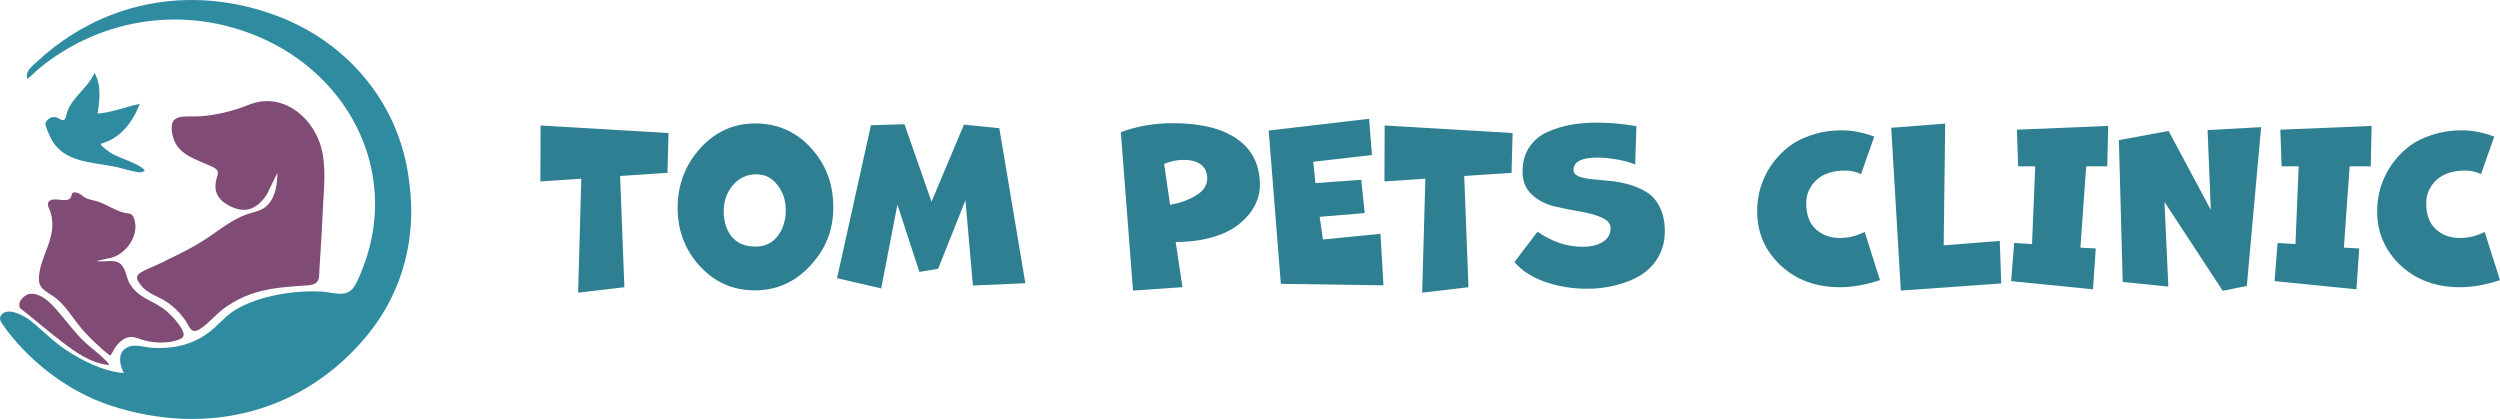 <?xml version="1.0" encoding="UTF-8"?>
<svg id="Layer_2" data-name="Layer 2" xmlns="http://www.w3.org/2000/svg" viewBox="0 0 980.82 164.36">
  <defs>
    <style>
      .cls-1 {
        fill: #804b75;
      }

      .cls-2 {
        fill: #2f8ba0;
      }

      .cls-3 {
        fill: #2e7f92;
      }
    </style>
  </defs>
  <g id="Layer_1-2" data-name="Layer 1">
    <g>
      <path class="cls-2" d="M160.55,71.48c2.97,21.17-2.3,42.53-16.02,59.5-24.68,30.52-62.77,40.75-101.37,28.06-16.71-5.49-32.63-17.99-42.25-31.93-.93-1.35-1.41-2.52-.11-3.87,2.62-2.72,8.89.74,11.24,2.62,4.76,3.8,8.59,7.96,13.85,11.43,6.56,4.32,14.62,8.42,22.71,9.07-1.51-2.82-2.56-7.29.47-9.55,3.12-2.34,7.16-.57,10.68-.35,7.9.48,15.06-1.04,21.43-5.49,4.12-2.87,6.95-6.87,11.19-9.42,9.26-5.54,22.83-7.7,33.66-7.15,5.33.27,10.23,2.89,13.38-2.66,1.29-2.27,2.57-5.56,3.47-8.01,13.75-37.5-6.85-76.81-45.45-90.91C68.9,2.38,38.22,8.15,15.36,26.84c-1.35,1.1-2.8,2.75-4.15,3.73-.18.13-.23.34-.55.26-.31-1.25-.08-2.52.74-3.56,1.09-1.39,4.07-3.95,5.52-5.22C42.54-.23,76.64-5.98,109.18,6.42c27.51,10.49,46.68,34.05,50.91,61.77l.47,3.29Z"/>
      <path class="cls-1" d="M70.43,122.8c-1.4-1.57-3.06-3-4.84-4.21-3.48-2.37-7.6-3.29-10.26-6.65-1.49-1.87-2.61-3.47-.05-5.06,2.05-1.27,5.22-2.39,7.5-3.52,6.19-3.08,12.37-5.89,18.1-9.68,4.98-3.3,9.35-6.96,15.05-9.26,2.02-.81,4.24-1.21,6.16-2,5.54-2.28,6.83-9.49,6.72-14.59l-4.02,8.28c-3.43,5.36-7.95,8.03-14.4,4.84-4.31-2.13-6.56-5.13-5.66-9.86.51-2.66,1.98-4.04-1.33-5.61-6.63-3.16-14.23-4.62-15.8-12.89-1.65-8.7,5-6.5,11.28-6.99,4.87-.38,9.95-1.43,14.55-2.95,3.27-1.08,6.22-2.64,9.78-2.93,11.14-.93,19.96,8.26,22.67,17.66,2.29,7.96,1.16,16.65.78,24.79-.35,7.54-.75,15.07-1.29,22.58-.29,4.01.63,6.87-4.87,7.22-12.37.8-22.01,1.48-32.31,8.78-3.51,2.49-6.1,5.94-9.53,8.2-3.84,2.53-4.19-.78-5.99-3.33-.64-.91-1.51-1.99-2.25-2.82Z"/>
      <path class="cls-1" d="M32.13,76.59c.29.19.65.6,1.05.84,1.77,1.07,3.68,1.07,5.66,1.79,3.26,1.19,6.1,3.25,9.58,4.17,2.08.55,3.34-.06,4.18,2.31,2.36,6.64-3.36,14.96-10.77,15.8l-4.09.92c4.58.69,8.93-1.79,11.14,3.48.85,2.02.95,3.69,2.23,5.72,3.31,5.24,8.19,6.04,12.87,9.4,2.73,1.96,5.61,5.09,7.24,7.93,1.24,2.16,1.36,3.47-1.34,4.4-4.05,1.4-8.85,1.29-12.99.26-2.37-.59-4.23-1.88-6.82-1.22-1.85.47-3.48,2.1-4.57,3.51-.82,1.06-1.27,2.34-2,3.32-.32.43-.62.05-.98-.22-2.64-1.95-6.91-6.14-9.19-8.57-4.02-4.27-6.68-9.56-11.24-13.33-2.74-2.27-6.76-3.35-6.82-7.3-.14-9.12,7.66-16.51,4.56-26.52-.4-1.29-1.82-3.24-.49-4.38,2.12-1.82,6.82.96,8.35-1.33.75-1.12.05-2.26,2.02-2.06.89.09,1.71.64,2.43,1.1Z"/>
      <path class="cls-2" d="M38.28,44.55c5.71-.41,11.04-2.64,16.57-3.82-2.22,5.78-5.87,11.39-11.78,14.34-1.1.55-2.16.82-3.24,1.28-.17.07-.33-.11-.27.28.12.75,3.28,2.98,4.07,3.46,3.26,1.96,10.37,3.94,12.7,6.26.24.24.45.4.35.78-.48.08-.94.43-1.42.49-1.41.2-7.86-1.73-9.8-2.14-9.63-2.02-20.66-1.62-25.55-11.34-.47-.94-2.12-4.7-2.1-5.51.04-1.22,1.68-2.52,2.88-2.68,1.83-.26,2.69.98,3.9,1.18,1.29.21,1.52-2.58,1.88-3.54,2.06-5.53,8.3-9.47,10.6-15.02,2.77,4.91,2.05,10.68,1.2,15.98Z"/>
      <path class="cls-1" d="M21.97,121.27c3.37,3.83,6.61,8.23,10.17,11.86,2.97,3.04,6.65,5.44,9.56,8.53.15.16,1.33,1.46,1.19,1.57-7.28-.69-13.2-5.02-18.69-9.21-5.54-4.23-10.8-8.83-16.3-13.11-1.35-2.49,1.75-5.7,4.51-5.66,3.98.06,7.25,3.4,9.56,6.02Z"/>
      <path class="cls-3" d="M244.97,112.68l-18.16,2.14,1.25-44.71-16.06,1.07.08-21.94,50.2,2.96-.42,15.61-18.57,1.23,1.67,43.64Z"/>
      <path class="cls-3" d="M296.05,113.92c-8.48,0-15.65-3.18-21.5-9.53-5.8-6.36-8.7-13.97-8.7-22.85s2.93-16.74,8.79-23.26c5.91-6.57,13.14-9.86,21.67-9.86s16.04,3.21,21.84,9.62c5.86,6.36,8.78,14.11,8.78,23.26s-3.01,16.41-9.04,22.93c-5.97,6.46-13.25,9.7-21.84,9.7ZM296.47,96.74c3.63,0,6.5-1.37,8.62-4.11,2.12-2.79,3.18-6.16,3.18-10.11s-1.09-7.2-3.26-9.94c-2.12-2.79-4.88-4.19-8.28-4.19-3.68,0-6.75,1.42-9.2,4.27-2.4,2.85-3.6,6.22-3.6,10.11,0,4.16,1.06,7.53,3.18,10.11,2.12,2.58,5.24,3.86,9.37,3.86Z"/>
      <path class="cls-3" d="M402.28,111.12l-20.58.9-2.93-33.45-10.71,26.87-7.36,1.23-8.62-26.38-6.36,32.87-17.32-4.03,13.3-59.99,13.14-.41,10.62,30.41,12.72-30.24,13.89,1.4,10.21,60.81Z"/>
      <path class="cls-3" d="M463.92,112.68l-19.41,1.31-4.77-62.13c6.3-2.36,13.08-3.53,20.33-3.53,11.1,0,19.58,2.11,25.44,6.33,5.86,4.16,8.78,10.14,8.78,17.92,0,2.85-.7,5.59-2.09,8.22-1.4,2.63-3.43,5.01-6.11,7.15-2.62,2.14-6.08,3.84-10.37,5.1-4.29,1.26-9.12,1.89-14.47,1.89l2.68,17.75ZM456.72,64.28l2.34,16.11c4.07-.77,7.5-2.03,10.29-3.78,2.84-1.75,4.27-3.94,4.27-6.57,0-2.47-.84-4.3-2.51-5.51s-3.88-1.81-6.61-1.81-5.27.52-7.78,1.56Z"/>
      <path class="cls-3" d="M542.75,111.94l-40.24-.58-4.77-60.16,39.41-4.6,1.09,14.22-23.01,2.63.84,8.38,17.99-1.31,1.34,13.07-17.65,1.48,1.26,8.88,22.59-2.22,1.17,20.22Z"/>
      <path class="cls-3" d="M576.12,112.68l-18.16,2.14,1.25-44.71-16.06,1.07.09-21.94,50.2,2.96-.42,15.61-18.57,1.23,1.67,43.64Z"/>
      <path class="cls-3" d="M594.16,102.82l9.04-11.92c5.69,3.94,11.57,5.92,17.65,5.92,3.29,0,5.94-.63,7.95-1.89,2.06-1.31,3.09-3.1,3.09-5.34,0-1.86-1.2-3.29-3.6-4.27-2.34-1.04-5.21-1.84-8.62-2.38-3.34-.55-6.72-1.23-10.12-2.05-3.4-.88-6.3-2.44-8.7-4.68-2.34-2.25-3.51-5.2-3.51-8.88s.84-6.79,2.51-9.37c1.67-2.63,3.96-4.63,6.86-6,2.95-1.37,6.05-2.36,9.29-2.96,3.24-.6,6.78-.9,10.63-.9,4.8,0,9.93.47,15.39,1.4l-.5,15.04c-1.51-.71-3.71-1.34-6.61-1.89-2.9-.55-5.66-.82-8.28-.82-6.19,0-9.29,1.62-9.29,4.85,0,1.1.64,1.92,1.92,2.47,1.34.55,3.07.93,5.19,1.15s4.43.44,6.95.66c2.57.22,5.1.68,7.61,1.4,2.57.71,4.91,1.73,7.03,3.04,2.12,1.26,3.82,3.21,5.11,5.83,1.34,2.63,2.01,5.81,2.01,9.53s-.86,7.15-2.59,10.11c-1.68,2.9-3.96,5.26-6.86,7.07-2.9,1.75-6.14,3.07-9.71,3.94-3.57.93-7.33,1.4-11.29,1.4-5.8,0-11.32-.9-16.57-2.71-5.19-1.86-9.18-4.44-11.96-7.73Z"/>
      <path class="cls-3" d="M731.56,90.99l6.02,18.9c-5.52,1.86-10.76,2.79-15.73,2.79-9.43,0-17.21-2.88-23.34-8.63-6.08-5.75-9.12-12.82-9.12-21.2,0-3.07.42-6.08,1.25-9.04.89-3.01,2.23-5.89,4.02-8.63,1.84-2.74,4.04-5.15,6.61-7.23,2.57-2.08,5.69-3.73,9.37-4.93,3.68-1.26,7.7-1.89,12.05-1.89,4.02,0,8.23.82,12.63,2.47l-5.19,14.71c-1.89-.93-3.96-1.4-6.19-1.4-4.91,0-8.7,1.26-11.38,3.78-2.62,2.52-3.93,5.53-3.93,9.04,0,4.49,1.25,7.89,3.76,10.19,2.51,2.3,5.66,3.45,9.45,3.45,3.35,0,6.58-.79,9.7-2.38Z"/>
      <path class="cls-3" d="M785.15,111.2l-39.4,2.79-3.77-63.86,21.17-1.64-.59,47.75,22-1.73.59,16.68Z"/>
      <path class="cls-3" d="M821.16,113.51l-32.13-3.21,1.17-14.96,7.02.41,1.26-30.49h-6.7l-.5-14.38,35.81-1.48-.34,15.86h-8.28l-2.26,31.89,6.02.33-1.09,16.03Z"/>
      <path class="cls-3" d="M881.48,112.19l-9.45,1.89-22.84-34.85,1.51,33.2-17.9-1.81-1.5-55.64,19.49-3.62,16.57,30.98-1.26-31.31,21-1.15-5.61,62.29Z"/>
      <path class="cls-3" d="M924.51,113.51l-32.13-3.21,1.17-14.96,7.03.41,1.25-30.49h-6.69l-.5-14.38,35.81-1.48-.34,15.86h-8.28l-2.26,31.89,6.02.33-1.09,16.03Z"/>
      <path class="cls-3" d="M974.8,90.99l6.02,18.9c-5.52,1.86-10.77,2.79-15.73,2.79-9.43,0-17.21-2.88-23.34-8.63-6.08-5.75-9.12-12.82-9.12-21.2,0-3.07.42-6.08,1.25-9.04.89-3.01,2.23-5.89,4.02-8.63,1.84-2.74,4.04-5.15,6.61-7.23,2.57-2.08,5.69-3.73,9.37-4.93,3.68-1.26,7.7-1.89,12.05-1.89,4.02,0,8.23.82,12.63,2.47l-5.19,14.71c-1.9-.93-3.96-1.4-6.19-1.4-4.91,0-8.7,1.26-11.38,3.78-2.62,2.52-3.93,5.53-3.93,9.04,0,4.49,1.26,7.89,3.77,10.19,2.51,2.3,5.66,3.45,9.45,3.45,3.35,0,6.58-.79,9.7-2.38Z"/>
    </g>
  </g>
</svg>